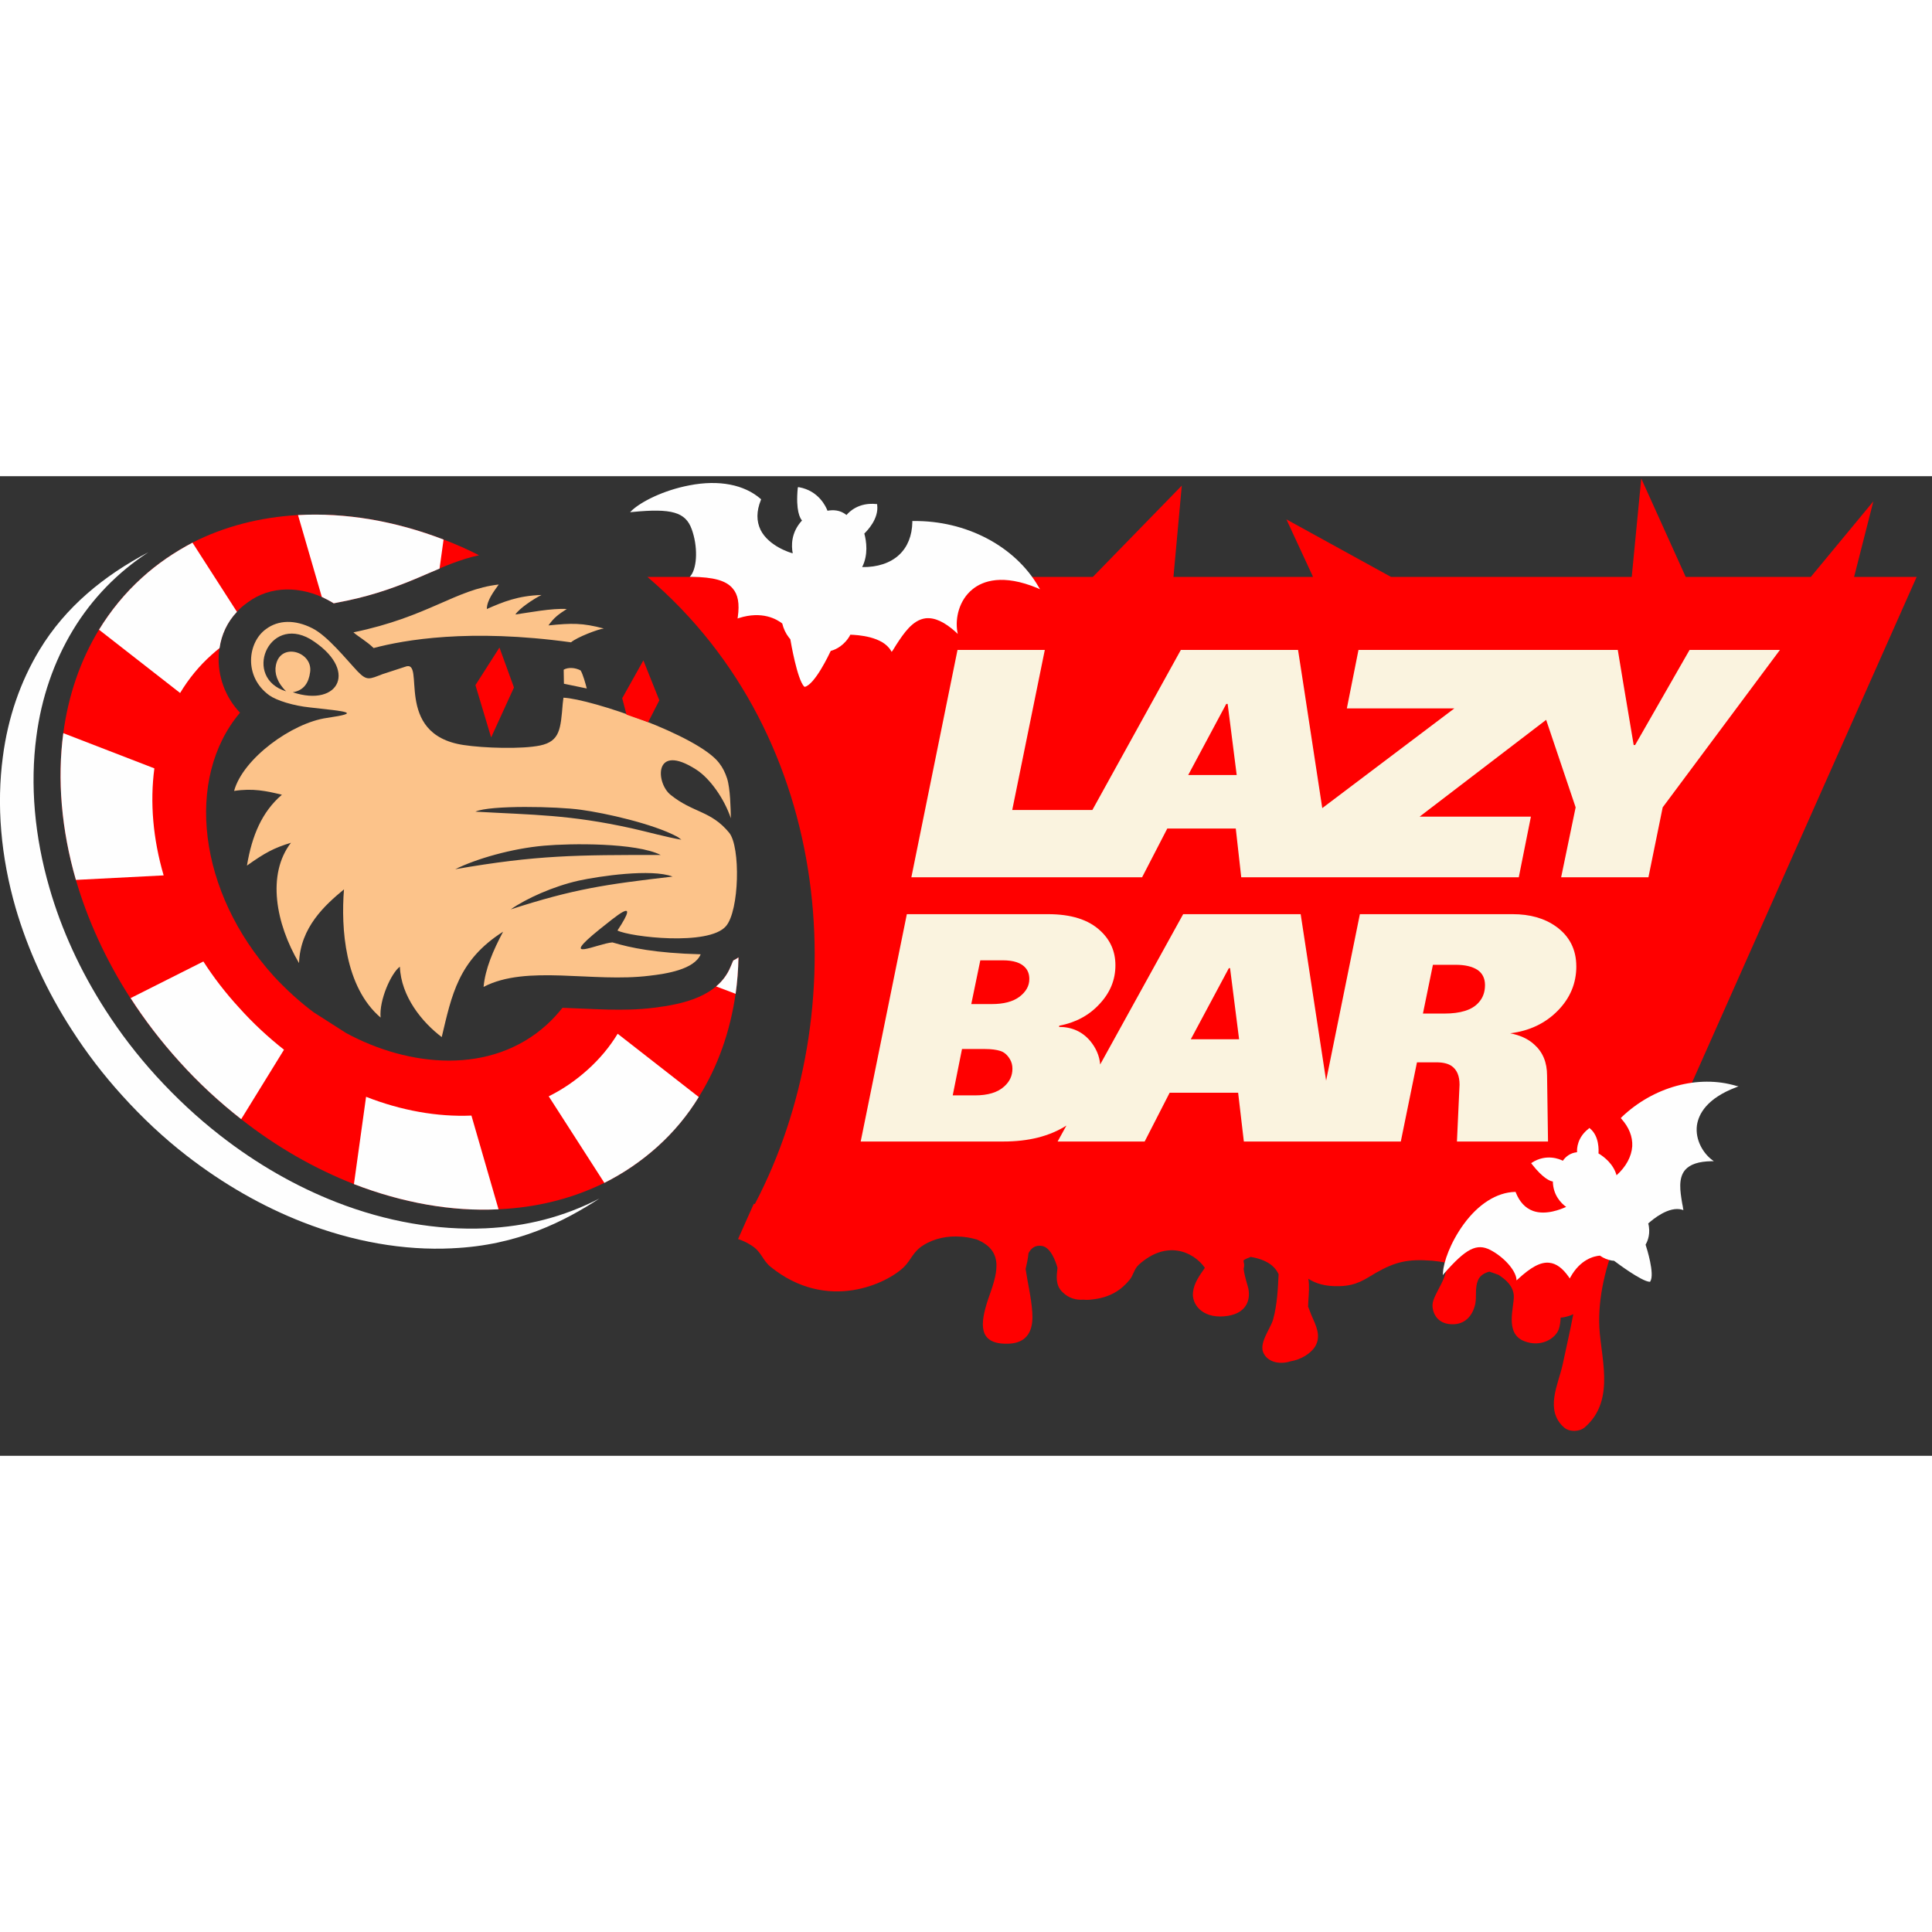 <?xml version="1.0"?>
<svg xmlns="http://www.w3.org/2000/svg" fill="none" height="100" viewBox="0 0 71 36" width="100"><rect x="0" y="0" width="71" height="36" fill="#333333" stroke="none"/><path clip-rule="evenodd" d="m23.791 3.702h16.37l3.269-3.356-.306 3.356h5.13l-.979-2.115 3.845 2.115h8.845l.35-3.618 1.634 3.618h4.597l2.299-2.779-.708 2.779h2.299l-10.409 23.432h-.052c-.035.236-.061.498-.297.594-.052.026-.114.035-.175.044-.419 1.066-.743 2.141-.734 3.304 0 1.18.664 2.849-.533 3.881-.201.166-.559.175-.76 0-.717-.638-.21-1.582-.052-2.299.131-.629.28-1.25.393-1.862-.105.052-.218.087-.358.114-.035.009-.07.009-.105.009-.009.157-.026.306-.07.428-.122.35-.664.682-1.276.437-.725-.288-.358-1.25-.376-1.669-.026-.35-.271-.577-.568-.769 0 0 0 0-.009 0-.105-.044-.218-.079-.323-.114-.192.052-.35.149-.419.323-.114.28-.044.568-.096.857-.052.254-.236.717-.769.752-.638.035-.813-.428-.804-.717.018-.411.699-1.127.446-1.556-.157-.026-.306-.044-.463-.061-.9-.07-1.355.044-2.063.446-.419.245-.708.472-1.329.489-.533.017-.883-.096-1.154-.271.044.271.017.542 0 .813 0 .07-.009.14-.009.21.044.105.079.21.122.315.166.376.367.76.14 1.145-.157.262-.524.489-.909.551-.35.114-.795.061-.979-.28-.21-.367.236-.9.341-1.259.148-.551.175-1.101.201-1.661-.14-.306-.437-.533-1.023-.638-.087.035-.183.07-.262.122v.061c.026.079.026.166 0 .253.035.297.149.612.175.734.079.411-.061.944-.891 1.014-.83.07-1.197-.463-1.145-.883.035-.341.245-.621.437-.9-.437-.612-1.425-1.031-2.438-.105-.166.157-.192.385-.332.551-.297.358-.699.647-1.372.717-.114.018-.218.018-.323.009-.271.018-.542-.052-.769-.28-.262-.245-.218-.586-.183-.891-.07-.254-.254-.752-.568-.804-.262-.044-.411.096-.498.271-.018.192-.061.393-.105.577.079.533.21 1.058.245 1.591.026.411 0 1.145-.918 1.154-1.093.018-.996-.752-.708-1.626.315-.891.647-1.766-.411-2.203-.157-.044-.315-.079-.481-.096-.026 0-.044 0-.07-.009-.018 0-.026 0-.044 0-.463-.035-.953.052-1.372.315-.376.236-.437.516-.699.787-.612.612-2.832 1.696-4.921 0-.306-.254-.323-.551-.708-.787-.149-.096-.315-.175-.481-.227l.577-1.294h.044c3.671-7.001 2.989-17.13-3.95-23.038z" fill="#f00" fill-rule="evenodd"/><path d="m27.138 17.685c-.009.455-.044.9-.105 1.337-.201 1.381-.647 2.666-1.355 3.793-.411.673-.926 1.285-1.521 1.827-.594.533-1.25.979-1.949 1.328-1.189.586-2.508.909-3.889.97-1.713.087-3.531-.236-5.314-.926-1.425-.559-2.832-1.355-4.143-2.386-.795-.621-1.556-1.32-2.272-2.115-.673-.743-1.276-1.53-1.8-2.334-.9-1.398-1.573-2.875-2.001-4.344-.533-1.844-.69-3.688-.463-5.392.184-1.381.621-2.666 1.311-3.802.428-.699.953-1.346 1.582-1.914.568-.516 1.189-.935 1.853-1.285 1.18-.603 2.5-.935 3.881-1.014 1.73-.096 3.557.21 5.349.9.437.166.874.358 1.302.577-.691.149-1.311.42-1.984.717-.961.42-1.835.734-2.875.953l-.481.096c-.079-.052-.166-.096-.245-.14-.953-.489-2.071-.533-2.937.122-1.346.953-1.355 2.893-.262 4.038-2.036 2.412-1.547 6.599 1.241 9.684.463.498.953.944 1.468 1.328l1.189.76c2.307 1.25 5.323 1.556 7.376-.306.21-.192.402-.402.577-.621 1.119.035 2.229.14 3.347 0 1.066-.131 2.369-.402 2.832-1.512l.096-.227c.07-.035.131-.07.192-.114z" fill="#f00"/><path d="m21.563 7.801c-.044-.175-.14-.524-.227-.664-.201-.105-.455-.122-.621-.026l.009.516zm4.868 2.744c.131.166.218.349.288.559.122.385.131 1.11.14 1.468-.245-.725-.769-1.468-1.276-1.792-1.565-1.005-1.486.489-.944.926.83.673 1.486.577 2.159 1.398.419.516.376 2.867-.122 3.435-.638.734-3.514.393-3.985.157.9-1.363-.131-.454-.647-.052-1.582 1.276-.07.524.463.489.673.201 1.582.393 3.243.437-.236.559-1.267.717-1.879.787-2.098.262-4.51-.419-6.1.411.061-.664.35-1.337.717-2.028-1.652 1.049-1.888 2.334-2.255 3.872-.717-.542-1.494-1.486-1.538-2.587-.323.236-.769 1.241-.708 1.87-1.32-1.127-1.46-3.286-1.346-4.711-.699.577-1.608 1.398-1.652 2.709-.857-1.451-1.189-3.26-.297-4.422-.629.192-.953.367-1.617.839.184-1.101.551-1.975 1.285-2.604-.577-.14-1.066-.245-1.757-.14.323-1.189 2.124-2.5 3.409-2.683 1.311-.192.725-.236-.621-.385-.603-.061-1.224-.253-1.495-.446-.953-.69-.795-1.958-.114-2.438.446-.332 1.058-.35 1.696-.026.559.28 1.232 1.127 1.669 1.591.341.35.428.28.909.096l.83-.271c.795-.315-.472 2.482 2.15 2.875.743.114 2.141.157 2.814.017.734-.157.752-.612.83-1.538l.026-.218c1.005.044 4.955 1.381 5.725 2.404zm-7.665 5.375c2.325-.752 3.47-.918 5.952-1.206-.778-.297-2.683-.018-3.452.149-.935.21-1.923.655-2.5 1.058zm-1.294-3.592c2.141.122 3.444.105 5.742.612.586.131 1.267.323 1.827.419l-.07-.052c-.061-.044-.026-.026-.105-.07-.874-.463-2.613-.857-3.522-.979-.857-.122-3.347-.175-3.872.07zm-.743 2.115c3.015-.524 4.466-.524 7.551-.524-.909-.455-3.312-.428-4.282-.341-1.197.105-2.491.481-3.269.865zm-6.214-6.537c-.332-.323-.437-.673-.376-.961.166-.857 1.363-.498 1.258.253-.052.393-.227.673-.638.743 1.713.568 2.438-.848.638-1.958-1.547-.883-2.482 1.433-.883 1.923zm3.216-1.591c-.262-.253-.577-.428-.743-.577 2.753-.568 3.758-1.582 5.34-1.757-.166.236-.437.577-.437.9.594-.262 1.145-.489 2.01-.516-.288.14-.822.498-.961.717.498-.07 1.346-.236 1.888-.201-.297.192-.463.306-.673.603.848-.087 1.25-.096 2.036.114-.201.017-.996.323-1.206.507-3.741-.516-6.135-.087-7.254.21z" fill="#fcc38a"/><path d="m33.492 14.74 1.696-8.355h3.208l-1.197 5.882h2.945l3.251-5.882h4.309l.891 5.829v-.018l4.851-3.662h-3.95l.428-2.15h9.527l.586 3.496h.052l2.002-3.496h3.321l-4.309 5.786-.524 2.57h-3.208l.533-2.57-1.084-3.216-4.65 3.557h4.09l-.446 2.229c-3.4 0-6.8 0-10.199 0l-.201-1.792h-2.517l-.926 1.792c-2.823 0-5.655 0-8.478 0zm24.437 3.269c0 .629-.227 1.171-.682 1.634-.455.463-1.04.743-1.748.83.358.07.655.201.883.411.315.28.472.655.472 1.145l.035 2.421h-3.347l.096-2.089c0-.323-.096-.551-.297-.69-.131-.087-.315-.131-.551-.131h-.717l-.594 2.91c-1.923 0-3.845 0-5.768 0l-.21-1.792h-2.517l-.918 1.792h-3.199l.323-.586c-.621.393-1.39.586-2.316.586h-5.244l1.696-8.355h5.183c.857 0 1.494.201 1.931.612.367.341.551.76.551 1.267 0 .533-.192 1.005-.586 1.425-.385.419-.883.682-1.477.795l-.009.044c.472 0 .857.175 1.145.516.21.254.341.542.367.865l3.05-5.524h4.318l.935 6.118 1.241-6.118h5.611c.638 0 1.171.149 1.599.455.489.35.743.839.743 1.46zm-3.356.69c0-.245-.096-.437-.28-.559-.192-.122-.455-.184-.795-.184h-.839l-.367 1.792h.786c.594 0 1.014-.131 1.25-.393.166-.175.245-.393.245-.655zm-9.037 1.993-.332-2.613h-.044l-1.398 2.613zm-7.709-2.211c0-.166-.044-.297-.131-.402-.157-.192-.437-.288-.848-.288h-.822l-.332 1.608h.752c.437 0 .778-.087 1.023-.271.236-.184.358-.393.358-.647zm-.621 3.295c0-.122-.026-.245-.096-.358-.096-.157-.21-.253-.35-.297-.14-.044-.323-.07-.559-.07h-.848l-.341 1.704h.813c.472 0 .839-.105 1.084-.332.201-.183.297-.393.297-.647zm8.242-10.794-.332-2.613h-.052l-1.398 2.613z" fill="#faf3df"/><g fill="#fefefe"><path d="m33.563 1.648c1.931-.026 3.741.918 4.606 2.421l.052.087-.096-.044c-1.267-.524-2.001-.271-2.386.044-.498.402-.638 1.066-.559 1.547l.017.096-.07-.07c-.419-.376-.778-.542-1.11-.507-.481.061-.804.551-1.084.979-.029.052-.058.097-.087.142-.015.022-.029.045-.044.068l-.035.044-.026-.044c-.306-.524-1.215-.577-1.494-.586-.018.044-.044.087-.07.122-.245.358-.568.454-.647.472-.07.149-.577 1.215-.944 1.32h-.018l-.017-.009c-.254-.262-.489-1.626-.507-1.739-.009-.009-.018-.02-.026-.031-.009-.011-.017-.022-.026-.031-.122-.157-.201-.332-.245-.516-.201-.157-.734-.472-1.591-.201l-.052.017.009-.052c.07-.498.009-.83-.192-1.058-.245-.288-.708-.411-1.503-.42h-.07l.044-.052c.236-.323.253-1.084.026-1.704-.227-.621-.734-.769-2.167-.629l-.096.009.07-.07c.341-.315 1.145-.734 2.115-.918 1.084-.21 2.01-.026 2.613.498l.017.017-.009.026c-.166.411-.166.778-.009 1.101.297.586 1.066.83 1.18.857-.052-.271-.07-.76.341-1.206-.07-.079-.236-.358-.157-1.189l.009-.035h.035c.734.131.996.725 1.049.865.201-.035.463-.035.699.157.096-.114.446-.472 1.101-.402h.026v.026c.069.517-.372.958-.468 1.054l-.004.004c.079.288.148.778-.079 1.232.559.009 1.04-.149 1.363-.454.306-.288.472-.699.481-1.206v-.035z"/><path d="m16.153 3.395.148-1.066c-1.792-.69-3.618-.996-5.349-.9l.874 3.007c.031.017.063.033.096.048.033.015.066.031.096.048.02.011.041.023.063.034.061.033.124.067.182.106l.481-.096c1.04-.218 1.914-.533 2.875-.953.056-.024.111-.048.165-.071.125-.054.246-.107.368-.156z"/><path d="m8.708 4.986-1.634-2.543c-.664.35-1.285.769-1.853 1.285-.629.568-1.154 1.215-1.582 1.914l2.98 2.325c.315-.524.699-.996 1.162-1.407.096-.087.192-.166.288-.245.07-.489.28-.953.638-1.328z"/><path d="m24.158 24.642c.603-.542 1.11-1.154 1.521-1.827l-2.98-2.325c-.297.489-.664.926-1.101 1.32s-.918.725-1.433.979l2.045 3.181c.699-.35 1.355-.795 1.949-1.329z"/><path d="m10.437 21.076-1.573 2.552c-.795-.621-1.556-1.32-2.272-2.115-.673-.743-1.276-1.53-1.792-2.333l2.674-1.346c.376.586.813 1.154 1.311 1.696.516.577 1.075 1.092 1.652 1.547z"/><path d="m6.014 14.67c-.393-1.346-.507-2.683-.341-3.933l-3.347-1.294c-.227 1.704-.07 3.548.463 5.393z"/><path d="m27.139 17.685c-.009.455-.044.9-.105 1.337l-.717-.271c.227-.192.411-.428.533-.726l.096-.227c.07-.035.131-.07.192-.114z"/><path d="m17.325 23.497.996 3.444c-1.713.087-3.531-.236-5.314-.926l.446-3.208c1.294.507 2.622.743 3.872.69z"/><path d="m16.616 28.374c2.43-.105 4.143-1.005 5.41-1.827-1.328.682-2.692 1.023-4.178 1.093-1.774.079-3.653-.245-5.489-.961-1.477-.577-2.919-1.398-4.274-2.456-.83-.647-1.608-1.372-2.351-2.185-.699-.769-1.32-1.582-1.853-2.412-.935-1.451-1.626-2.972-2.063-4.492-.551-1.897-.717-3.802-.481-5.567.184-1.416.638-2.744 1.346-3.915.699-1.154 1.643-2.124 2.771-2.858-1.626.857-3.041 2.001-4.003 3.592-.708 1.171-1.162 2.5-1.346 3.924-.236 1.766-.079 3.662.472 5.567.446 1.521 1.136 3.042 2.071 4.484.533.83 1.154 1.643 1.853 2.412.734.813 1.521 1.547 2.342 2.185 1.363 1.058 2.806 1.879 4.283 2.456 1.835.717 3.714 1.049 5.489.961z"/><path d="m63.803 22.405c-1.39-.419-3.05.035-4.221 1.162l-.018.026.018.018c.288.323.419.664.402 1.014-.026.376-.227.752-.577 1.066-.114-.411-.446-.673-.664-.804.009-.096.035-.638-.315-.918l-.017-.018-.018.018c-.437.332-.446.752-.437.874-.254.026-.419.166-.524.315-.105-.061-.612-.271-1.136.07l-.026.018.018.026c.428.551.69.638.778.647.009.498.297.795.489.935-.007.003-.016.007-.029.012-.151.065-.71.306-1.186.136-.288-.105-.498-.332-.638-.682v-.018h-.026c-.673.018-1.346.446-1.888 1.189-.489.673-.743 1.398-.76 1.783l-.009.087.052-.061c.804-.918 1.197-1.119 1.696-.865.489.254.918.726.961 1.066v.052l.044-.035c.489-.455.848-.647 1.162-.612.254.026.489.192.725.533l.026.044.026-.044c.367-.664.874-.778 1.084-.795.14.096.288.157.446.183.026 0 .052 0 .079.009l.004.003c.096.072.997.749 1.298.766h.018l.009-.018c.166-.271-.131-1.215-.175-1.346.035-.061.175-.306.122-.664-.003-.012-.005-.025-.007-.039-.004-.025-.008-.052-.019-.075.175-.157.76-.647 1.25-.507l.044.018-.009-.044c-.009-.07-.018-.131-.035-.201l-.005-.029c-.069-.421-.147-.895.11-1.203.183-.21.498-.315.97-.323h.087l-.07-.052c-.323-.245-.621-.734-.551-1.267.061-.411.358-.988 1.442-1.398l.087-.035z"/></g><path clip-rule="evenodd" d="m18.049 9.601-.577-1.923.883-1.381.533 1.468z" fill="#f00" fill-rule="evenodd"/><path clip-rule="evenodd" d="m23.023 8.762-.157-.603.778-1.39.586 1.468-.411.804z" fill="#f00" fill-rule="evenodd"/></svg>
